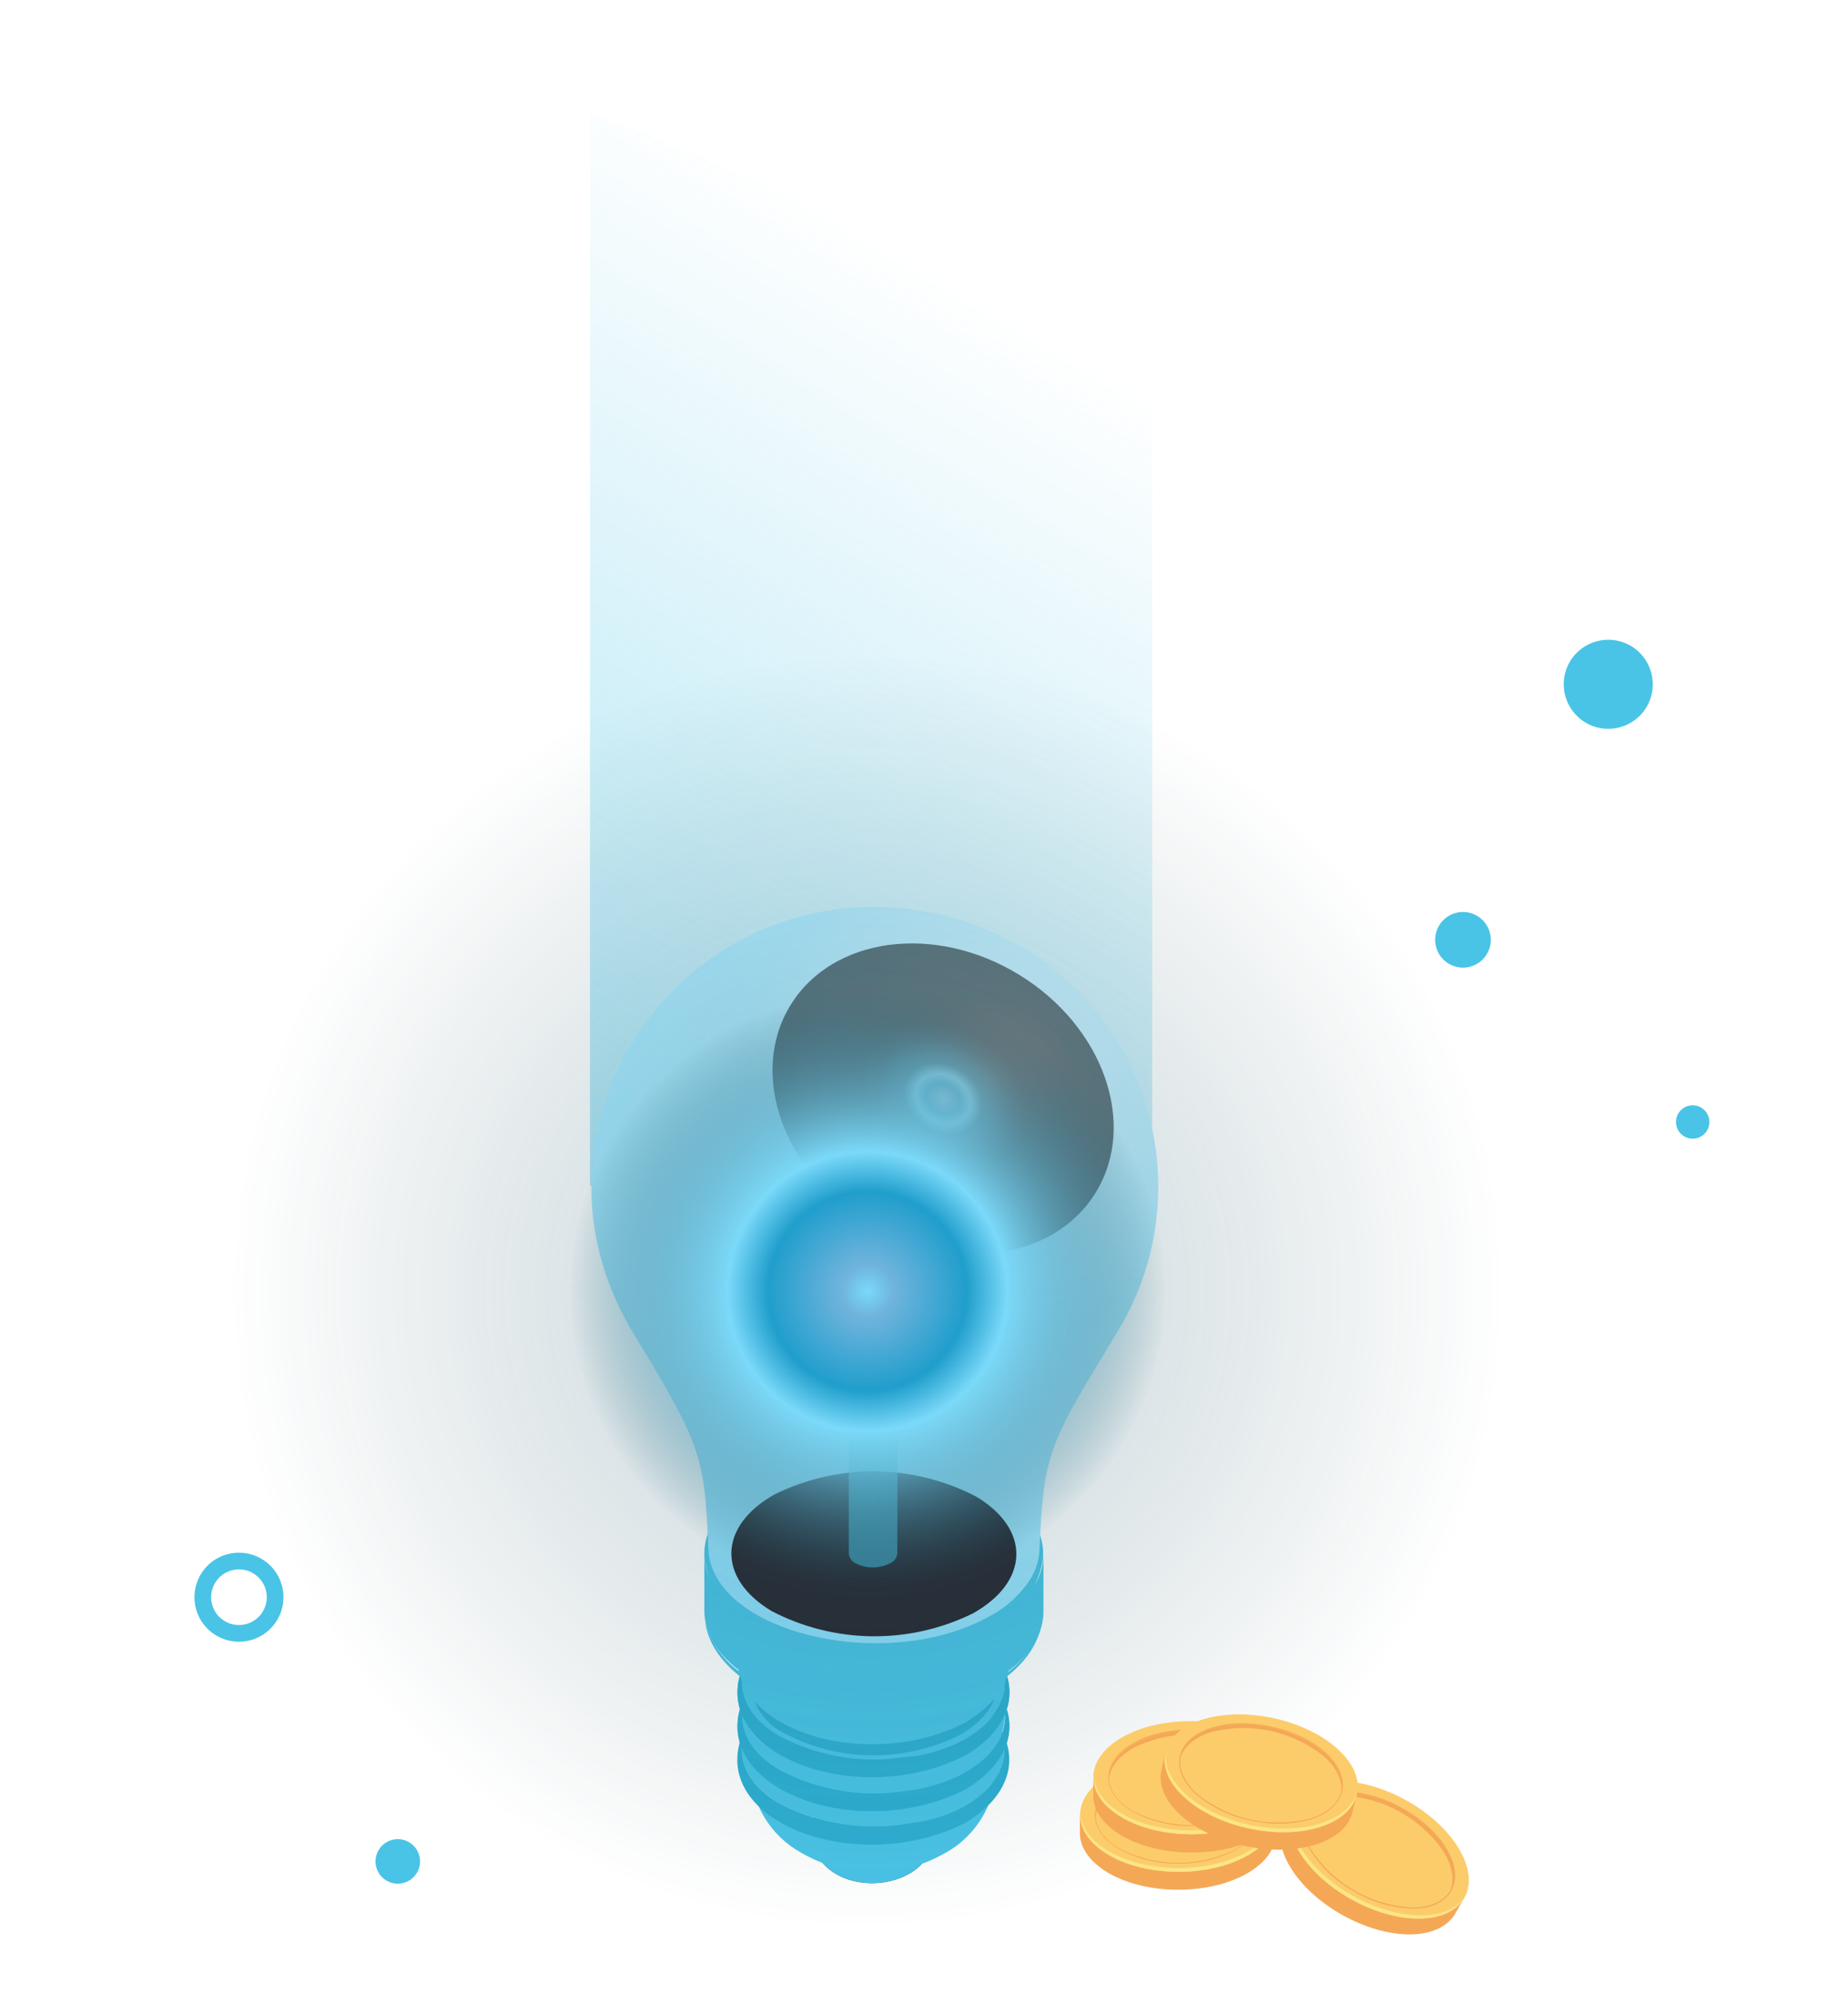 <svg width="166" height="179" viewBox="0 0 166 179" fill="none" xmlns="http://www.w3.org/2000/svg">
<g opacity="0.5" filter="url(#filter0_f)">
<path d="M53 106.5L103.5 111V31L53 10V106.5Z" fill="url(#paint0_linear)"/>
</g>
<path d="M82.46 162.347C81.229 161.699 79.86 161.354 78.469 161.34C77.077 161.326 75.702 161.644 74.458 162.267C73.953 162.465 73.52 162.813 73.217 163.263C72.915 163.713 72.756 164.245 72.764 164.788C73.351 169.123 78.512 170.043 81.58 168.349C82.24 168.003 82.806 167.502 83.229 166.889C83.652 166.275 83.919 165.568 84.007 164.828C84.019 164.309 83.879 163.797 83.604 163.357C83.329 162.916 82.932 162.565 82.46 162.347Z" fill="#342135"/>
<path d="M82.46 162.347C81.229 161.699 79.86 161.354 78.469 161.34C77.077 161.326 75.702 161.644 74.458 162.267C73.953 162.465 73.52 162.813 73.217 163.263C72.915 163.713 72.756 164.245 72.764 164.788C73.351 169.123 78.512 170.043 81.58 168.349C82.24 168.003 82.806 167.502 83.229 166.889C83.652 166.275 83.919 165.568 84.007 164.828C84.019 164.309 83.879 163.797 83.604 163.357C83.329 162.916 82.932 162.565 82.46 162.347Z" fill="url(#paint1_linear)"/>
<path d="M86.141 163.374C83.71 164.581 81.027 165.195 78.313 165.167C75.599 165.139 72.93 164.47 70.523 163.214C69.655 162.808 68.91 162.179 68.362 161.392C67.814 160.606 67.483 159.688 67.402 158.733C67.41 160.309 67.839 161.854 68.646 163.207C69.453 164.561 70.608 165.673 71.99 166.429C73.907 167.539 76.077 168.137 78.291 168.165C80.506 168.193 82.69 167.65 84.634 166.589C86.073 165.855 87.285 164.744 88.14 163.374C88.996 162.004 89.462 160.428 89.489 158.813C89.489 160.467 88.369 162.134 86.141 163.374Z" fill="url(#paint2_linear)"/>
<path d="M86.902 152.491C84.33 151.146 81.476 150.429 78.573 150.398C75.671 150.368 72.802 151.026 70.203 152.318C65.535 154.985 65.428 159.267 69.963 161.974C73.593 163.886 77.761 164.515 81.793 163.761C83.498 163.495 85.144 162.94 86.662 162.121C87.694 161.592 88.603 160.851 89.329 159.947C91.103 157.506 90.329 154.532 86.902 152.491Z" fill="url(#paint3_linear)"/>
<path d="M87.022 152.478C80.82 148.623 68.349 150.184 66.482 156.399C64.241 163.881 77.339 168.576 86.782 163.695C92.477 160.213 91.33 155.159 87.022 152.478ZM86.662 162.147C84.064 163.437 81.198 164.093 78.298 164.063C75.398 164.033 72.547 163.317 69.976 161.974C65.442 159.307 65.548 154.932 70.216 152.318C72.814 151.028 75.68 150.372 78.58 150.402C81.48 150.432 84.331 151.148 86.902 152.491C91.436 155.199 91.33 159.52 86.662 162.147Z" fill="url(#paint4_linear)"/>
<path d="M86.208 160.373C83.774 161.581 81.09 162.196 78.373 162.168C75.656 162.14 72.985 161.47 70.576 160.213C69.7 159.817 68.944 159.196 68.385 158.414C67.825 157.632 67.481 156.716 67.389 155.759V157.226C67.475 158.176 67.808 159.087 68.356 159.869C68.903 160.65 69.646 161.275 70.51 161.681C72.918 162.939 75.589 163.609 78.306 163.637C81.023 163.665 83.708 163.049 86.141 161.841C88.355 160.6 89.475 158.946 89.489 157.293V155.759C89.489 157.479 88.368 159.133 86.208 160.373Z" fill="url(#paint5_linear)"/>
<path d="M86.915 149.477C84.34 148.131 81.483 147.415 78.578 147.387C75.673 147.359 72.803 148.021 70.203 149.317C65.535 151.984 65.428 156.265 69.963 158.973C72.533 160.316 75.385 161.032 78.285 161.062C81.185 161.092 84.051 160.436 86.648 159.146C91.343 156.519 91.45 152.197 86.915 149.477Z" fill="url(#paint6_linear)"/>
<path d="M87.035 149.477C80.833 145.622 68.363 147.183 66.496 153.398C64.255 160.88 77.352 165.575 86.795 160.694C92.49 157.199 91.343 152.158 87.035 149.477ZM86.675 159.146C85.085 160.003 83.355 160.572 81.567 160.827C77.614 161.505 73.547 160.853 70.003 158.973C65.469 156.306 65.575 151.931 70.243 149.317C72.841 148.027 75.707 147.371 78.607 147.401C81.507 147.431 84.358 148.147 86.929 149.49C90.183 151.437 91.05 154.198 89.596 156.572C88.856 157.663 87.851 158.549 86.675 159.146Z" fill="url(#paint7_linear)"/>
<path d="M87.035 149.477C80.833 145.622 68.363 147.183 66.496 153.398C64.255 160.88 77.352 165.575 86.795 160.694C92.49 157.199 91.343 152.158 87.035 149.477ZM86.675 159.146C85.085 160.003 83.355 160.572 81.567 160.827C77.614 161.505 73.547 160.853 70.003 158.973C65.469 156.306 65.575 151.931 70.243 149.317C72.841 148.027 75.707 147.371 78.607 147.401C81.507 147.431 84.358 148.147 86.929 149.49C90.183 151.437 91.05 154.198 89.596 156.572C88.856 157.663 87.851 158.549 86.675 159.146Z" fill="url(#paint8_linear)"/>
<path d="M86.209 157.373C83.773 158.581 81.086 159.197 78.367 159.169C75.648 159.141 72.975 158.471 70.564 157.212C69.694 156.806 68.947 156.178 68.396 155.392C67.846 154.605 67.513 153.687 67.43 152.731V154.198C67.513 155.155 67.846 156.072 68.396 156.859C68.947 157.645 69.694 158.273 70.564 158.68C72.975 159.938 75.648 160.608 78.367 160.636C81.086 160.664 83.773 160.048 86.209 158.84C88.436 157.586 89.556 155.932 89.556 154.265V152.798C89.516 154.425 88.396 156.119 86.209 157.373Z" fill="url(#paint9_linear)"/>
<path d="M86.915 146.422C84.337 145.083 81.478 144.374 78.573 144.353C75.669 144.332 72.8 145 70.203 146.302C65.535 148.97 65.428 153.251 69.963 155.959C72.533 157.302 75.385 158.018 78.285 158.048C81.185 158.078 84.051 157.422 86.648 156.132C91.356 153.518 91.463 149.183 86.915 146.422Z" fill="url(#paint10_linear)"/>
<path d="M87.035 146.423C80.82 142.568 68.363 144.128 66.496 150.344C64.255 157.826 77.352 162.521 86.795 157.639C92.49 154.198 91.357 149.09 87.035 146.423ZM86.675 156.092C85.036 156.974 83.251 157.552 81.407 157.799C77.498 158.44 73.487 157.779 69.99 155.919C65.455 153.251 65.562 148.877 70.23 146.262C72.827 144.971 75.692 144.312 78.592 144.34C81.492 144.368 84.344 145.081 86.915 146.423C90.29 148.436 91.103 151.357 89.369 153.798C88.656 154.766 87.735 155.564 86.675 156.132V156.092Z" fill="url(#paint11_linear)"/>
<path d="M87.035 146.423C80.82 142.568 68.363 144.128 66.496 150.344C64.255 157.826 77.352 162.521 86.795 157.639C92.49 154.198 91.357 149.09 87.035 146.423ZM86.675 156.092C85.036 156.974 83.251 157.552 81.407 157.799C77.498 158.44 73.487 157.779 69.99 155.919C65.455 153.251 65.562 148.877 70.23 146.262C72.827 144.971 75.692 144.312 78.592 144.34C81.492 144.368 84.344 145.081 86.915 146.423C90.29 148.436 91.103 151.357 89.369 153.798C88.656 154.766 87.735 155.564 86.675 156.132V156.092Z" fill="url(#paint12_linear)"/>
<path d="M86.208 154.425C83.767 155.631 81.076 156.245 78.353 156.217C75.631 156.189 72.953 155.52 70.537 154.265C69.669 153.859 68.924 153.233 68.374 152.449C67.824 151.665 67.489 150.751 67.402 149.797V151.264C67.489 152.218 67.824 153.132 68.374 153.916C68.924 154.7 69.669 155.326 70.537 155.732C72.955 156.985 75.636 157.648 78.36 157.667C81.083 157.685 83.773 157.059 86.208 155.839C88.422 154.598 89.556 152.945 89.569 151.277V149.81C89.529 151.477 88.409 153.091 86.208 154.425Z" fill="url(#paint13_linear)"/>
<path d="M86.208 154.425C83.767 155.631 81.076 156.245 78.353 156.217C75.631 156.189 72.953 155.52 70.537 154.265C69.669 153.859 68.924 153.233 68.374 152.449C67.824 151.665 67.489 150.751 67.402 149.797V151.264C67.489 152.218 67.824 153.132 68.374 153.916C68.924 154.7 69.669 155.326 70.537 155.732C72.955 156.985 75.636 157.648 78.36 157.667C81.083 157.685 83.773 157.059 86.208 155.839C88.422 154.598 89.556 152.945 89.569 151.277V149.81C89.529 151.477 88.409 153.091 86.208 154.425Z" fill="url(#paint14_linear)"/>
<path d="M87.049 143.461C80.847 139.607 68.377 141.167 66.509 147.383C64.269 154.865 77.366 159.56 86.809 154.678L86.889 154.598C92.504 151.197 91.357 146.156 87.049 143.461ZM86.689 153.091C84.091 154.381 81.225 155.037 78.326 155.007C75.426 154.977 72.574 154.261 70.004 152.918C65.469 150.25 65.576 145.876 70.244 143.261C72.841 141.972 75.707 141.315 78.607 141.345C81.507 141.376 84.359 142.092 86.929 143.435C91.464 146.182 91.357 150.517 86.689 153.091Z" fill="url(#paint15_linear)"/>
<path d="M86.928 143.475C84.353 142.125 81.494 141.406 78.586 141.375C75.679 141.345 72.806 142.005 70.203 143.302C65.828 145.756 65.455 149.717 69.176 152.438C69.425 152.616 69.692 152.793 69.976 152.971C73.374 154.782 77.264 155.456 81.073 154.892C83.042 154.653 84.948 154.042 86.688 153.091C86.981 152.927 87.266 152.749 87.542 152.558C91.356 149.917 91.156 145.996 86.928 143.475Z" fill="url(#paint16_linear)"/>
<path d="M89.102 151.05C88.173 151.561 87.2 151.985 86.194 152.317V150.73C83.751 151.938 81.058 152.553 78.332 152.525C75.607 152.498 72.927 151.828 70.509 150.57C69.64 150.163 68.893 149.535 68.343 148.748C67.793 147.962 67.459 147.045 67.375 146.089V148.196C67.404 148.856 67.573 149.503 67.869 150.094C68.166 150.684 68.584 151.206 69.095 151.624C68.561 151.386 68.04 151.119 67.535 150.824C66.505 150.307 65.597 149.577 64.87 148.682C64.144 147.788 63.615 146.749 63.32 145.635C63.587 147.329 64.534 149.503 67.868 151.544C68.345 151.833 68.839 152.091 69.349 152.317C69.997 152.604 70.66 152.853 71.336 153.064C73.592 154.079 76.038 154.603 78.512 154.603C80.985 154.603 83.431 154.079 85.687 153.064C86.739 152.703 87.761 152.257 88.742 151.731C92.556 149.543 93.41 147.036 93.623 145.582C93.325 146.773 92.764 147.882 91.982 148.829C91.2 149.775 90.215 150.534 89.102 151.05Z" fill="url(#paint17_linear)"/>
<path d="M89.423 133.432C83.554 129.924 73.911 129.831 67.883 133.218C64.575 135.072 63.041 137.593 63.294 140.074C63.497 141.347 63.983 142.559 64.717 143.618C65.451 144.678 66.415 145.559 67.536 146.196C73.404 149.703 83.047 149.797 89.076 146.409C90.257 145.794 91.282 144.919 92.075 143.849C92.868 142.779 93.406 141.543 93.651 140.234C93.984 137.806 92.57 135.326 89.423 133.432Z" fill="url(#paint18_linear)"/>
<path d="M89.116 145.915C83.087 149.303 73.431 149.21 67.576 145.702C64.695 143.982 63.254 141.701 63.268 139.527V144.662C63.268 146.889 64.695 149.116 67.576 150.837C73.444 154.345 83.087 154.438 89.116 151.05C92.183 149.33 93.73 147.049 93.73 144.742V139.607C93.717 141.901 92.183 144.195 89.116 145.915Z" fill="url(#paint19_linear)"/>
<path d="M89.37 153.851C89.111 154.254 88.802 154.621 88.449 154.945C87.654 155.656 86.754 156.24 85.782 156.679C84.817 157.1 83.811 157.422 82.781 157.639C82.314 157.735 81.842 157.807 81.367 157.852C81.367 157.852 81.927 157.746 82.701 157.546C83.716 157.304 84.703 156.959 85.648 156.519C86.616 156.111 87.515 155.558 88.316 154.878C88.703 154.575 89.056 154.231 89.37 153.851Z" fill="url(#paint20_linear)"/>
<path d="M89.543 156.572C89.306 156.998 89.009 157.389 88.662 157.733C87.881 158.488 86.979 159.11 85.995 159.573C85.021 160.022 84.001 160.367 82.954 160.6C82.479 160.707 81.998 160.787 81.514 160.84C81.514 160.84 82.087 160.733 82.927 160.507C83.959 160.249 84.961 159.882 85.915 159.413C86.894 158.981 87.795 158.391 88.582 157.666C88.945 157.341 89.267 156.974 89.543 156.572Z" fill="url(#paint21_linear)"/>
<path d="M81.793 163.761C81.793 163.761 82.313 163.654 83.127 163.441C84.073 163.197 84.993 162.862 85.874 162.441C86.771 162.047 87.606 161.525 88.355 160.893C88.7 160.609 89.017 160.292 89.302 159.947C89.051 160.319 88.755 160.659 88.422 160.96C87.682 161.623 86.851 162.175 85.954 162.601C85.053 163.002 84.115 163.315 83.153 163.534C82.704 163.634 82.25 163.71 81.793 163.761Z" fill="url(#paint22_linear)"/>
<path d="M81.113 154.878L82.18 154.665C82.959 154.506 83.726 154.292 84.474 154.025C85.225 153.778 85.953 153.466 86.648 153.091L87.542 152.558L86.648 153.171C85.955 153.568 85.227 153.903 84.474 154.171C83.711 154.417 82.931 154.609 82.14 154.745C81.54 154.852 81.113 154.878 81.113 154.878Z" fill="url(#paint23_linear)"/>
<path d="M84.807 82.256C62.921 76.921 45.355 99.848 56.625 119.307C57.879 121.401 58.986 123.148 59.933 124.762C58.973 123.148 57.879 121.401 56.625 119.307C62.827 129.577 63.294 130.417 63.628 139.06C63.788 146.556 79.472 150.424 88.875 145.182C90.363 144.408 91.626 143.264 92.543 141.861C93.065 141.023 93.355 140.061 93.383 139.073C93.743 130.217 94.344 129.564 100.519 119.387C102.528 116.015 103.715 112.216 103.984 108.3C104.253 104.383 103.595 100.459 102.066 96.843C100.536 93.228 98.176 90.023 95.178 87.489C92.18 84.955 88.627 83.162 84.807 82.256Z" fill="url(#paint24_radial)"/>
<path d="M87.675 134.419C84.885 132.967 81.793 132.194 78.648 132.162C75.504 132.129 72.396 132.839 69.576 134.232C64.508 137.073 64.388 141.768 69.323 144.715C72.113 146.167 75.206 146.94 78.35 146.973C81.495 147.005 84.603 146.296 87.422 144.902C92.49 142.048 92.597 137.353 87.675 134.419Z" fill="#2A2A32"/>
<path d="M73.061 119.073C73.092 119.11 73.108 119.146 73.115 119.181C73.081 119.146 73.067 119.111 73.061 119.073C73.055 119.067 73.05 119.06 73.043 119.054C73.019 118.967 72.987 118.882 72.95 118.8C72.95 118.8 72.857 118.8 72.83 118.881C72.815 118.854 72.811 118.822 72.818 118.793C72.826 118.763 72.844 118.737 72.87 118.72C72.884 118.712 72.9 118.708 72.917 118.708C72.933 118.708 72.949 118.712 72.963 118.72C73.002 118.807 73.033 118.896 73.057 118.987V118.987C73.057 119.018 73.057 119.046 73.061 119.073Z" fill="#49C4E6"/>
<path opacity="0.6" d="M80.594 127.376C80.606 127.297 80.606 127.216 80.594 127.136L79.54 124.242C79.571 124.369 79.554 124.504 79.493 124.619C79.431 124.735 79.329 124.824 79.207 124.869C78.948 125 78.663 125.069 78.373 125.069C78.083 125.069 77.798 125 77.539 124.869C77.422 124.821 77.327 124.733 77.271 124.62C77.214 124.507 77.201 124.378 77.233 124.256L76.246 127.136C76.228 127.229 76.228 127.324 76.246 127.416V139.54C76.262 139.728 76.328 139.908 76.435 140.062C76.543 140.216 76.689 140.34 76.859 140.421C77.337 140.663 77.864 140.789 78.4 140.789C78.935 140.789 79.463 140.663 79.94 140.421C80.123 140.344 80.282 140.219 80.399 140.059C80.517 139.9 80.588 139.711 80.607 139.514V127.376H80.594Z" fill="#49C4E6"/>
<path opacity="0.6" d="M79.272 123.895C79.013 123.764 78.728 123.696 78.438 123.696C78.148 123.696 77.863 123.764 77.604 123.895C77.504 123.929 77.417 123.994 77.355 124.08C77.293 124.166 77.26 124.27 77.26 124.376C77.26 124.482 77.293 124.585 77.355 124.671C77.417 124.757 77.504 124.822 77.604 124.856C77.863 124.987 78.148 125.055 78.438 125.055C78.728 125.055 79.013 124.987 79.272 124.856C79.372 124.822 79.459 124.757 79.521 124.671C79.583 124.585 79.616 124.482 79.616 124.376C79.616 124.27 79.583 124.166 79.521 124.08C79.459 123.994 79.372 123.929 79.272 123.895Z" fill="#49C4E6"/>
<path d="M77.926 124.762C77.88 124.762 77.835 124.744 77.803 124.712C77.77 124.679 77.752 124.635 77.752 124.589V122.108L73.244 121.908C73.207 121.906 73.171 121.892 73.142 121.868C73.113 121.844 73.093 121.811 73.084 121.775L72.511 118.681C72.503 118.636 72.512 118.591 72.537 118.554C72.562 118.516 72.6 118.49 72.644 118.481C72.666 118.475 72.689 118.474 72.711 118.477C72.734 118.481 72.755 118.489 72.774 118.502C72.793 118.515 72.809 118.531 72.821 118.55C72.833 118.57 72.841 118.591 72.844 118.614L73.391 121.588L77.926 121.802C77.969 121.805 78.01 121.825 78.04 121.857C78.069 121.889 78.086 121.931 78.086 121.975V124.642C78.075 124.677 78.053 124.706 78.025 124.728C77.996 124.749 77.961 124.761 77.926 124.762Z" fill="#2A2A32"/>
<path d="M78.845 124.229C78.799 124.229 78.755 124.211 78.722 124.178C78.689 124.146 78.671 124.101 78.671 124.055V121.388C78.659 121.353 78.659 121.316 78.671 121.281L83.353 115.746L83.913 112.038C83.914 112.016 83.921 111.994 83.931 111.975C83.942 111.955 83.956 111.937 83.974 111.924C83.991 111.91 84.012 111.9 84.033 111.894C84.055 111.889 84.078 111.888 84.1 111.892C84.143 111.898 84.183 111.921 84.21 111.956C84.237 111.991 84.25 112.034 84.246 112.078L83.673 115.84C83.68 115.866 83.68 115.893 83.673 115.92L79.018 121.481V124.069C79.015 124.112 78.995 124.153 78.963 124.183C78.931 124.213 78.888 124.229 78.845 124.229Z" fill="#2A2A32"/>
<path style="mix-blend-mode:screen" opacity="0.5" d="M98.429 107.109C102.203 100.955 99.123 92.202 91.55 87.558C83.977 82.913 74.779 84.137 71.005 90.29C67.231 96.444 70.311 105.198 77.884 109.842C85.456 114.486 94.655 113.263 98.429 107.109Z" fill="url(#paint25_radial)"/>
<path style="mix-blend-mode:screen" d="M77.926 178.899C112.679 178.899 140.852 150.726 140.852 115.973C140.852 81.22 112.679 53.047 77.926 53.047C43.173 53.047 15 81.22 15 115.973C15 150.726 43.173 178.899 77.926 178.899Z" fill="url(#paint26_radial)"/>
<path d="M116.188 161.87L116.253 162.733C117.106 162.286 118.059 162.062 119.023 162.084C122.988 162.032 127.851 164.757 129.872 168.158C130.378 168.953 130.679 169.86 130.75 170.799L131.523 170.468L130.769 171.804C130.119 172.972 128.754 173.712 126.732 173.751C122.767 173.803 117.905 171.078 115.883 167.677C114.869 165.977 114.758 164.433 115.395 163.291L116.188 161.87Z" fill="#F4A856"/>
<path d="M116.682 166.256C118.71 169.663 123.566 172.382 127.531 172.33C131.497 172.278 133.07 169.481 131.048 166.074C129.026 162.668 124.164 159.949 120.198 160.001C116.233 160.053 114.653 162.849 116.682 166.256Z" fill="#FCCC6B"/>
<path d="M116.682 166.256C118.71 169.663 123.566 172.382 127.531 172.33C131.497 172.278 133.07 169.481 131.048 166.074C129.026 162.668 124.164 159.949 120.198 160.001C116.233 160.053 114.653 162.849 116.682 166.256Z" fill="url(#paint27_radial)"/>
<path d="M121.694 169.929C123.287 170.873 125.096 171.391 126.947 171.435C128.585 171.435 129.801 170.844 130.373 169.825C130.945 168.807 130.795 167.476 129.957 166.068C128.247 163.194 124.106 160.877 120.778 160.929C119.139 160.929 117.924 161.519 117.352 162.538C116.78 163.557 116.929 164.887 117.768 166.295C118.748 167.818 120.099 169.068 121.694 169.929ZM125.965 162.564C127.537 163.413 128.868 164.645 129.833 166.146C130.639 167.502 130.789 168.787 130.243 169.754C129.697 170.721 128.526 171.266 126.947 171.285C125.146 171.21 123.389 170.712 121.817 169.833C120.245 168.954 118.902 167.717 117.898 166.224C117.092 164.868 116.942 163.583 117.488 162.616C118.034 161.649 119.204 161.104 120.784 161.085C122.608 161.12 124.392 161.622 125.965 162.545V162.564Z" fill="#F4A856"/>
<path d="M117.834 166.237C118.843 167.741 120.193 168.986 121.774 169.872C123.355 170.758 125.123 171.26 126.935 171.337C130.263 171.298 131.589 168.943 129.886 166.087C128.877 164.584 127.527 163.338 125.946 162.452C124.365 161.566 122.597 161.064 120.785 160.987C117.431 161.032 116.131 163.382 117.834 166.237Z" fill="url(#paint28_radial)"/>
<path d="M129.722 166.399C128.713 164.895 127.364 163.65 125.782 162.764C124.201 161.878 122.433 161.376 120.622 161.299C119.048 161.299 117.924 161.857 117.371 162.72C117.859 161.681 119.055 161.013 120.81 160.994C122.622 161.071 124.39 161.573 125.971 162.459C127.552 163.345 128.902 164.59 129.911 166.094C130.808 167.6 130.867 168.962 130.23 169.929C130.652 168.988 130.529 167.749 129.722 166.399Z" fill="#F4A856"/>
<path d="M116.844 165.964C118.872 169.371 123.728 172.09 127.693 172.038C129.592 172.038 130.944 171.389 131.594 170.312C130.996 171.532 129.585 172.304 127.511 172.33C123.546 172.382 118.683 169.656 116.662 166.256C115.602 164.478 115.531 162.869 116.259 161.714C115.732 162.843 115.875 164.335 116.844 165.964Z" fill="#FCE586"/>
<path d="M114.605 163.102L114.118 163.81C113.599 162.994 112.881 162.324 112.031 161.863C108.605 159.864 103.034 159.845 99.589 161.805C98.754 162.248 98.041 162.89 97.515 163.674L97.001 163.025V164.556C96.962 165.854 97.814 167.21 99.556 168.229C102.982 170.227 108.553 170.247 111.998 168.287C113.721 167.307 114.599 166.01 114.599 164.712V163.102H114.605Z" fill="#F4A856"/>
<path d="M112.038 166.678C108.593 168.625 103.022 168.625 99.596 166.619C96.17 164.614 96.183 161.428 99.596 159.449C103.009 157.47 108.612 157.502 112.038 159.507C115.464 161.513 115.457 164.712 112.038 166.678Z" fill="#FCCC6B"/>
<path d="M112.038 166.678C108.593 168.625 103.022 168.625 99.596 166.619C96.17 164.614 96.183 161.428 99.596 159.449C103.009 157.47 108.612 157.502 112.038 159.507C115.464 161.513 115.457 164.712 112.038 166.678Z" fill="url(#paint29_radial)"/>
<path d="M105.843 167.392C103.99 167.422 102.161 166.975 100.532 166.094C99.115 165.27 98.341 164.147 98.348 163.011C98.354 161.876 99.141 160.76 100.564 159.949C103.47 158.287 108.19 158.313 111.083 159.994C112.5 160.818 113.273 161.941 113.267 163.076C113.26 164.212 112.474 165.328 111.05 166.139C109.448 166.989 107.657 167.42 105.843 167.392ZM105.765 158.884C103.978 158.849 102.211 159.267 100.629 160.098C99.258 160.883 98.497 161.921 98.491 163.031C98.484 164.141 99.238 165.192 100.603 165.984C102.211 166.808 103.991 167.242 105.799 167.249C107.606 167.257 109.39 166.839 111.005 166.029C112.376 165.244 113.137 164.205 113.143 163.096C113.15 161.986 112.396 160.935 111.031 160.143C109.415 159.278 107.604 158.845 105.771 158.884H105.765Z" fill="#F4A856"/>
<path d="M111.018 166.1C109.395 166.913 107.604 167.333 105.789 167.325C103.974 167.317 102.186 166.882 100.571 166.055C97.691 164.381 97.704 161.681 100.571 160.033C102.193 159.22 103.985 158.801 105.8 158.809C107.615 158.817 109.402 159.252 111.018 160.079C113.923 161.753 113.91 164.459 111.018 166.1Z" fill="url(#paint30_radial)"/>
<path d="M100.596 160.383C102.218 159.571 104.01 159.151 105.825 159.159C107.64 159.167 109.428 159.602 111.043 160.429C112.401 161.221 113.116 162.239 113.188 163.271C113.272 162.123 112.538 160.961 111.049 160.072C109.434 159.245 107.646 158.81 105.831 158.802C104.016 158.794 102.225 159.214 100.603 160.027C99.082 160.896 98.353 162.058 98.431 163.206C98.503 162.181 99.231 161.162 100.596 160.383Z" fill="#F4A856"/>
<path d="M112.038 166.34C108.593 168.287 103.021 168.287 99.596 166.282C97.957 165.328 97.106 164.095 97.041 162.849C96.956 164.199 97.808 165.575 99.596 166.613C103.021 168.612 108.593 168.631 112.038 166.671C113.832 165.646 114.697 164.283 114.638 162.927C114.521 164.18 113.663 165.4 112.038 166.34Z" fill="#FCE586"/>
<path d="M115.808 159.728L115.321 160.448C114.802 159.633 114.084 158.963 113.234 158.502C109.808 156.503 104.237 156.483 100.792 158.443C99.957 158.886 99.245 159.528 98.718 160.312L98.204 159.663V161.214C98.165 162.512 99.017 163.868 100.759 164.887C104.185 166.885 109.756 166.905 113.201 164.945C114.924 163.965 115.802 162.667 115.802 161.37V159.76L115.808 159.728Z" fill="#F4A856"/>
<path d="M113.222 163.304C109.776 165.25 104.205 165.25 100.779 163.245C97.353 161.24 97.367 158.054 100.779 156.075C104.192 154.096 109.796 154.128 113.222 156.133C116.648 158.138 116.661 161.337 113.222 163.304Z" fill="#FCCC6B"/>
<path d="M113.222 163.304C109.776 165.25 104.205 165.25 100.779 163.245C97.353 161.24 97.367 158.054 100.779 156.075C104.192 154.096 109.796 154.128 113.222 156.133C116.648 158.138 116.661 161.337 113.222 163.304Z" fill="url(#paint31_radial)"/>
<path d="M107.052 164.017C105.199 164.047 103.37 163.6 101.741 162.72C100.324 161.895 99.55 160.773 99.557 159.637C99.563 158.502 100.35 157.386 101.773 156.574C104.679 154.913 109.399 154.939 112.292 156.62C113.709 157.444 114.482 158.567 114.476 159.702C114.469 160.838 113.683 161.954 112.259 162.765C110.657 163.615 108.866 164.046 107.052 164.017ZM106.974 155.51C105.187 155.475 103.42 155.892 101.838 156.724C100.467 157.509 99.706 158.547 99.7 159.657C99.693 160.766 100.447 161.818 101.812 162.609C103.42 163.434 105.2 163.867 107.008 163.875C108.815 163.883 110.599 163.465 112.214 162.655C113.585 161.869 114.346 160.831 114.352 159.722C114.359 158.612 113.605 157.561 112.24 156.769C110.623 155.901 108.809 155.465 106.974 155.504V155.51Z" fill="#F4A856"/>
<path d="M112.219 162.72C110.596 163.532 108.805 163.952 106.99 163.944C105.175 163.936 103.387 163.501 101.772 162.674C98.892 161 98.905 158.301 101.772 156.652C103.394 155.84 105.186 155.42 107.001 155.428C108.816 155.436 110.604 155.871 112.219 156.698C115.125 158.378 115.112 161.071 112.219 162.72Z" fill="url(#paint32_radial)"/>
<path d="M101.799 157.009C103.422 156.197 105.213 155.777 107.028 155.785C108.843 155.793 110.631 156.228 112.246 157.055C113.605 157.846 114.32 158.865 114.391 159.897C114.476 158.748 113.741 157.587 112.252 156.698C110.637 155.871 108.85 155.436 107.035 155.428C105.219 155.42 103.428 155.84 101.806 156.652C100.285 157.522 99.557 158.683 99.635 159.832C99.687 158.8 100.434 157.788 101.799 157.009Z" fill="#F4A856"/>
<path d="M113.222 162.966C109.776 164.913 104.205 164.913 100.779 162.908C99.141 161.954 98.29 160.721 98.225 159.475C98.14 160.825 98.992 162.2 100.779 163.239C104.205 165.237 109.776 165.257 113.222 163.297C115.016 162.272 115.88 160.909 115.822 159.553C115.731 160.799 114.866 162.025 113.222 162.966Z" fill="#FCE586"/>
<path d="M121.892 161.123L121.242 161.727C120.9 160.826 120.334 160.026 119.597 159.404C116.652 156.75 111.205 155.588 107.428 156.808C106.521 157.07 105.692 157.552 105.016 158.21L104.652 157.45L104.333 158.949C104.021 160.247 104.58 161.714 106.082 163.064C109.027 165.718 114.474 166.879 118.251 165.659C120.137 165.049 121.248 163.959 121.502 162.694L121.892 161.123Z" fill="#F4A856"/>
<path d="M118.618 164.095C114.841 165.315 109.393 164.154 106.449 161.5C103.504 158.845 104.173 155.705 107.95 154.485C111.727 153.265 117.175 154.426 120.12 157.08C123.064 159.734 122.395 162.875 118.618 164.095Z" fill="#FCCC6B"/>
<path d="M118.618 164.095C114.841 165.315 109.393 164.154 106.449 161.5C103.504 158.845 104.173 155.705 107.95 154.485C111.727 153.265 117.175 154.426 120.12 157.08C123.064 159.734 122.395 162.875 118.618 164.095Z" fill="url(#paint33_radial)"/>
<path d="M112.433 163.531C110.613 163.195 108.909 162.397 107.486 161.214C106.271 160.117 105.738 158.885 105.978 157.749C106.219 156.613 107.213 155.705 108.774 155.199C111.959 154.167 116.574 155.153 119.064 157.392C120.28 158.489 120.819 159.722 120.572 160.857C120.325 161.993 119.337 162.901 117.777 163.407C116.035 163.898 114.197 163.94 112.433 163.531ZM114.104 155.186C112.363 154.786 110.55 154.833 108.832 155.322C107.324 155.809 106.368 156.672 106.134 157.755C105.9 158.839 106.42 160.02 107.597 161.078C108.998 162.208 110.647 162.993 112.408 163.37C114.17 163.746 115.996 163.704 117.738 163.245C119.246 162.759 120.202 161.895 120.436 160.805C120.67 159.715 120.15 158.541 118.973 157.483C117.574 156.313 115.898 155.522 114.104 155.186Z" fill="#F4A856"/>
<path d="M117.765 163.323C116.01 163.786 114.172 163.83 112.397 163.451C110.623 163.073 108.963 162.282 107.552 161.143C105.082 158.917 105.641 156.282 108.813 155.257C110.567 154.794 112.406 154.75 114.18 155.129C115.955 155.507 117.615 156.298 119.026 157.437C121.496 159.663 120.93 162.298 117.765 163.323Z" fill="url(#paint34_radial)"/>
<path d="M108.736 155.601C110.49 155.138 112.328 155.094 114.103 155.473C115.877 155.851 117.537 156.642 118.948 157.781C120.118 158.833 120.606 159.981 120.463 161.026C120.781 159.923 120.326 158.631 119.02 157.457C117.608 156.312 115.946 155.515 114.168 155.133C112.39 154.751 110.546 154.793 108.788 155.257C107.117 155.796 106.187 156.782 106.012 157.924C106.324 156.931 107.234 156.081 108.736 155.601Z" fill="#F4A856"/>
<path d="M118.688 163.764C114.911 164.984 109.464 163.823 106.519 161.169C105.108 159.871 104.53 158.521 104.725 157.275C104.367 158.573 104.913 160.098 106.454 161.48C109.399 164.134 114.846 165.296 118.623 164.076C120.573 163.427 121.711 162.278 121.919 160.941C121.587 162.161 120.489 163.161 118.688 163.764Z" fill="#FCE586"/>
<g filter="url(#filter1_d)">
<circle r="2.5" transform="matrix(0.866 0.5 0.5 -0.866 131.415 84.415)" fill="#49C4E6"/>
</g>
<g filter="url(#filter2_d)">
<circle r="1.5" transform="matrix(0.866 0.5 0.5 -0.866 152.049 100.781)" fill="#49C4E6"/>
</g>
<g filter="url(#filter3_d)">
<circle r="4" transform="matrix(0.866 0.5 0.5 -0.866 144.464 61.464)" fill="#49C4E6"/>
</g>
<g filter="url(#filter4_d)">
<circle r="2" transform="matrix(0.866 0.5 0.5 -0.866 35.732 167.196)" fill="#49C4E6"/>
</g>
<g filter="url(#filter5_d)">
<circle r="3.25" transform="matrix(0.866 0.5 0.5 -0.866 21.464 143.464)" stroke="#49C4E6" stroke-width="1.5"/>
</g>
<defs>
<filter id="filter0_f" x="43" y="0" width="70.5" height="121" filterUnits="userSpaceOnUse" color-interpolation-filters="sRGB">
<feFlood flood-opacity="0" result="BackgroundImageFix"/>
<feBlend mode="normal" in="SourceGraphic" in2="BackgroundImageFix" result="shape"/>
<feGaussianBlur stdDeviation="5" result="effect1_foregroundBlur"/>
</filter>
<filter id="filter1_d" x="118" y="71" width="26.83" height="26.83" filterUnits="userSpaceOnUse" color-interpolation-filters="sRGB">
<feFlood flood-opacity="0" result="BackgroundImageFix"/>
<feColorMatrix in="SourceAlpha" type="matrix" values="0 0 0 0 0 0 0 0 0 0 0 0 0 0 0 0 0 0 127 0"/>
<feOffset/>
<feGaussianBlur stdDeviation="5"/>
<feColorMatrix type="matrix" values="0 0 0 0 0.286 0 0 0 0 0.769 0 0 0 0 0.902 0 0 0 1 0"/>
<feBlend mode="normal" in2="BackgroundImageFix" result="effect1_dropShadow"/>
<feBlend mode="normal" in="SourceGraphic" in2="effect1_dropShadow" result="shape"/>
</filter>
<filter id="filter2_d" x="144" y="92.732" width="16.098" height="16.098" filterUnits="userSpaceOnUse" color-interpolation-filters="sRGB">
<feFlood flood-opacity="0" result="BackgroundImageFix"/>
<feColorMatrix in="SourceAlpha" type="matrix" values="0 0 0 0 0 0 0 0 0 0 0 0 0 0 0 0 0 0 127 0"/>
<feOffset/>
<feGaussianBlur stdDeviation="3"/>
<feColorMatrix type="matrix" values="0 0 0 0 0.286 0 0 0 0 0.769 0 0 0 0 0.902 0 0 0 1 0"/>
<feBlend mode="normal" in2="BackgroundImageFix" result="effect1_dropShadow"/>
<feBlend mode="normal" in="SourceGraphic" in2="effect1_dropShadow" result="shape"/>
</filter>
<filter id="filter3_d" x="123" y="40" width="42.928" height="42.928" filterUnits="userSpaceOnUse" color-interpolation-filters="sRGB">
<feFlood flood-opacity="0" result="BackgroundImageFix"/>
<feColorMatrix in="SourceAlpha" type="matrix" values="0 0 0 0 0 0 0 0 0 0 0 0 0 0 0 0 0 0 127 0"/>
<feOffset/>
<feGaussianBlur stdDeviation="8"/>
<feColorMatrix type="matrix" values="0 0 0 0 0.286 0 0 0 0 0.769 0 0 0 0 0.902 0 0 0 1 0"/>
<feBlend mode="normal" in2="BackgroundImageFix" result="effect1_dropShadow"/>
<feBlend mode="normal" in="SourceGraphic" in2="effect1_dropShadow" result="shape"/>
</filter>
<filter id="filter4_d" x="25" y="156.464" width="21.464" height="21.464" filterUnits="userSpaceOnUse" color-interpolation-filters="sRGB">
<feFlood flood-opacity="0" result="BackgroundImageFix"/>
<feColorMatrix in="SourceAlpha" type="matrix" values="0 0 0 0 0 0 0 0 0 0 0 0 0 0 0 0 0 0 127 0"/>
<feOffset/>
<feGaussianBlur stdDeviation="4"/>
<feColorMatrix type="matrix" values="0 0 0 0 0.286 0 0 0 0 0.769 0 0 0 0 0.902 0 0 0 1 0"/>
<feBlend mode="normal" in2="BackgroundImageFix" result="effect1_dropShadow"/>
<feBlend mode="normal" in="SourceGraphic" in2="effect1_dropShadow" result="shape"/>
</filter>
<filter id="filter5_d" x="0" y="122" width="42.928" height="42.928" filterUnits="userSpaceOnUse" color-interpolation-filters="sRGB">
<feFlood flood-opacity="0" result="BackgroundImageFix"/>
<feColorMatrix in="SourceAlpha" type="matrix" values="0 0 0 0 0 0 0 0 0 0 0 0 0 0 0 0 0 0 127 0"/>
<feOffset/>
<feGaussianBlur stdDeviation="8"/>
<feColorMatrix type="matrix" values="0 0 0 0 0.286 0 0 0 0 0.769 0 0 0 0 0.902 0 0 0 1 0"/>
<feBlend mode="normal" in2="BackgroundImageFix" result="effect1_dropShadow"/>
<feBlend mode="normal" in="SourceGraphic" in2="effect1_dropShadow" result="shape"/>
</filter>
<linearGradient id="paint0_linear" x1="82" y1="14" x2="28.5" y2="105" gradientUnits="userSpaceOnUse">
<stop offset="0.069" stop-color="#49C4E6" stop-opacity="0"/>
<stop offset="1" stop-color="#49C4E6"/>
</linearGradient>
<linearGradient id="paint1_linear" x1="861.783" y1="906.675" x2="916.993" y2="906.675" gradientUnits="userSpaceOnUse">
<stop stop-color="#4AC4E6"/>
<stop offset="1" stop-color="#E6F9FF"/>
</linearGradient>
<linearGradient id="paint2_linear" x1="1617.23" y1="1059.27" x2="1725.68" y2="1059.27" gradientUnits="userSpaceOnUse">
<stop stop-color="#4AC4E6"/>
<stop offset="1" stop-color="#E6F9FF"/>
</linearGradient>
<linearGradient id="paint3_linear" x1="1724.06" y1="1455.87" x2="1840.03" y2="1455.87" gradientUnits="userSpaceOnUse">
<stop stop-color="#4AC4E6"/>
<stop offset="1" stop-color="#E6F9FF"/>
</linearGradient>
<linearGradient id="paint4_linear" x1="1780.62" y1="1611.8" x2="1900.58" y2="1611.8" gradientUnits="userSpaceOnUse">
<stop stop-color="#2EAFD2"/>
<stop offset="1" stop-color="#8AC4D3"/>
</linearGradient>
<linearGradient id="paint5_linear" x1="1618.16" y1="907.956" x2="1726.67" y2="907.956" gradientUnits="userSpaceOnUse">
<stop stop-color="#4AC4E6"/>
<stop offset="1" stop-color="#E6F9FF"/>
</linearGradient>
<linearGradient id="paint6_linear" x1="1723.57" y1="1453.12" x2="1839.51" y2="1453.12" gradientUnits="userSpaceOnUse">
<stop stop-color="#4AC4E6"/>
<stop offset="1" stop-color="#E6F9FF"/>
</linearGradient>
<linearGradient id="paint7_linear" x1="1780.63" y1="1608.8" x2="1900.59" y2="1608.8" gradientUnits="userSpaceOnUse">
<stop stop-color="#32D2FF"/>
<stop offset="1" stop-color="#98E9FF"/>
</linearGradient>
<linearGradient id="paint8_linear" x1="1780.63" y1="1608.8" x2="1900.59" y2="1608.8" gradientUnits="userSpaceOnUse">
<stop stop-color="#2EAFD2"/>
<stop offset="1" stop-color="#8AC4D3"/>
</linearGradient>
<linearGradient id="paint9_linear" x1="1620.07" y1="907.488" x2="1728.71" y2="907.488" gradientUnits="userSpaceOnUse">
<stop stop-color="#4AC4E6"/>
<stop offset="1" stop-color="#E6F9FF"/>
</linearGradient>
<linearGradient id="paint10_linear" x1="1724.27" y1="1451.95" x2="1840.26" y2="1451.95" gradientUnits="userSpaceOnUse">
<stop stop-color="#4AC4E6"/>
<stop offset="1" stop-color="#E6F9FF"/>
</linearGradient>
<linearGradient id="paint11_linear" x1="1780.96" y1="1605.75" x2="1900.95" y2="1605.75" gradientUnits="userSpaceOnUse">
<stop stop-color="#3FD5FF"/>
<stop offset="1" stop-color="#9CE9FF"/>
</linearGradient>
<linearGradient id="paint12_linear" x1="1780.96" y1="1605.75" x2="1900.95" y2="1605.75" gradientUnits="userSpaceOnUse">
<stop stop-color="#2EAFD2"/>
<stop offset="1" stop-color="#8AC4D3"/>
</linearGradient>
<linearGradient id="paint13_linear" x1="1622.85" y1="901.173" x2="1731.69" y2="901.173" gradientUnits="userSpaceOnUse">
<stop stop-color="#32CCF7"/>
<stop offset="1" stop-color="#E6F9FF"/>
</linearGradient>
<linearGradient id="paint14_linear" x1="1622.85" y1="901.173" x2="1731.69" y2="901.173" gradientUnits="userSpaceOnUse">
<stop stop-color="#2EAFD2"/>
<stop offset="1" stop-color="#8AC4D3"/>
</linearGradient>
<linearGradient id="paint15_linear" x1="1781.45" y1="1605.01" x2="1901.47" y2="1605.01" gradientUnits="userSpaceOnUse">
<stop stop-color="#4AC4E6"/>
<stop offset="1" stop-color="#E6F9FF"/>
</linearGradient>
<linearGradient id="paint16_linear" x1="1724.59" y1="1450.39" x2="1840.6" y2="1450.39" gradientUnits="userSpaceOnUse">
<stop stop-color="#4AC4E6"/>
<stop offset="1" stop-color="#E6F9FF"/>
</linearGradient>
<linearGradient id="paint17_linear" x1="2189.66" y1="1006.83" x2="2338.44" y2="1006.83" gradientUnits="userSpaceOnUse">
<stop stop-color="#4AC4E6"/>
<stop offset="1" stop-color="#E6F9FF"/>
</linearGradient>
<linearGradient id="paint18_linear" x1="2198.59" y1="1863.66" x2="2348.01" y2="1863.66" gradientUnits="userSpaceOnUse">
<stop stop-color="#4AC4E6"/>
<stop offset="1" stop-color="#E6F9FF"/>
</linearGradient>
<linearGradient id="paint19_linear" x1="2200.84" y1="1476.48" x2="2350.42" y2="1476.48" gradientUnits="userSpaceOnUse">
<stop stop-color="#4AC4E6"/>
<stop offset="1" stop-color="#E6F9FF"/>
</linearGradient>
<linearGradient id="paint20_linear" x1="642.9" y1="535.849" x2="682.192" y2="535.849" gradientUnits="userSpaceOnUse">
<stop stop-color="#4AC4E6"/>
<stop offset="1" stop-color="#E6F9FF"/>
</linearGradient>
<linearGradient id="paint21_linear" x1="644.918" y1="564.036" x2="684.341" y2="564.036" gradientUnits="userSpaceOnUse">
<stop stop-color="#4AC4E6"/>
<stop offset="1" stop-color="#E6F9FF"/>
</linearGradient>
<linearGradient id="paint22_linear" x1="608.698" y1="524.118" x2="645.567" y2="524.118" gradientUnits="userSpaceOnUse">
<stop stop-color="#4AC4E6"/>
<stop offset="1" stop-color="#E6F9FF"/>
</linearGradient>
<linearGradient id="paint23_linear" x1="532.211" y1="374.116" x2="563.776" y2="374.116" gradientUnits="userSpaceOnUse">
<stop stop-color="#4AC4E6"/>
<stop offset="1" stop-color="#E6F9FF"/>
</linearGradient>
<radialGradient id="paint24_radial" cx="0" cy="0" r="1" gradientUnits="userSpaceOnUse" gradientTransform="translate(89.369 96.7) scale(62.259)">
<stop stop-color="white"/>
<stop offset="0.12" stop-color="#CBF0FD"/>
<stop offset="0.37" stop-color="#AEE9FD"/>
<stop offset="0.61" stop-color="#A7E9FF"/>
<stop offset="0.83" stop-color="#8FE0FB"/>
<stop offset="1" stop-color="#98E3FC"/>
</radialGradient>
<radialGradient id="paint25_radial" cx="0" cy="0" r="1" gradientUnits="userSpaceOnUse" gradientTransform="translate(84.717 98.7) rotate(-58.48) scale(13.071 16.085)">
<stop stop-color="#79D9F9"/>
<stop offset="0.04" stop-color="#70B4DD"/>
<stop offset="0.1" stop-color="#209ECC"/>
<stop offset="0.16" stop-color="#7BD9F9"/>
<stop offset="0.23" stop-color="#185366"/>
<stop offset="0.31" stop-color="#0F333F"/>
<stop offset="0.39" stop-color="#051115"/>
<stop offset="0.48"/>
<stop offset="0.59"/>
<stop offset="0.73" stop-color="#010202"/>
<stop offset="0.73" stop-color="#020102"/>
<stop offset="1"/>
</radialGradient>
<radialGradient id="paint26_radial" cx="0" cy="0" r="1" gradientUnits="userSpaceOnUse" gradientTransform="translate(77.926 115.973) scale(57.574)">
<stop stop-color="#79D9F9"/>
<stop offset="0.04" stop-color="#70B4DD"/>
<stop offset="0.156" stop-color="#209ECC"/>
<stop offset="0.219" stop-color="#7BD9F9"/>
<stop offset="0.469" stop-color="#185366" stop-opacity="0.15"/>
<stop offset="1" stop-color="#0F333F" stop-opacity="0"/>
</radialGradient>
<radialGradient id="paint27_radial" cx="0" cy="0" r="1" gradientUnits="userSpaceOnUse" gradientTransform="translate(-19464.1 -33020.9) rotate(-133.431) scale(311.547 238.577)">
<stop stop-color="#FCE586"/>
<stop offset="0.23" stop-color="#FCDB7B"/>
<stop offset="0.62" stop-color="#FCD06F"/>
<stop offset="1" stop-color="#FCCC6B"/>
</radialGradient>
<radialGradient id="paint28_radial" cx="0" cy="0" r="1" gradientUnits="userSpaceOnUse" gradientTransform="translate(-16468.3 -27426) rotate(-133.431) scale(622.107 476.345)">
<stop stop-color="#FCE586"/>
<stop offset="0.23" stop-color="#FCDB7B"/>
<stop offset="0.62" stop-color="#FCD06F"/>
<stop offset="1" stop-color="#FCCC6B"/>
</radialGradient>
<radialGradient id="paint29_radial" cx="0" cy="0" r="1" gradientUnits="userSpaceOnUse" gradientTransform="translate(16402.4 -12030.9) rotate(-17.041) scale(339.649 196.167)">
<stop stop-color="#FCE586"/>
<stop offset="0.23" stop-color="#FCDB7B"/>
<stop offset="0.62" stop-color="#FCD06F"/>
<stop offset="1" stop-color="#FCCC6B"/>
</radialGradient>
<radialGradient id="paint30_radial" cx="0" cy="0" r="1" gradientUnits="userSpaceOnUse" gradientTransform="translate(13941.8 -9845.84) rotate(-17.041) scale(679.298 391.622)">
<stop stop-color="#FCE586"/>
<stop offset="0.23" stop-color="#FCDB7B"/>
<stop offset="0.62" stop-color="#FCD06F"/>
<stop offset="1" stop-color="#FCCC6B"/>
</radialGradient>
<radialGradient id="paint31_radial" cx="0" cy="0" r="1" gradientUnits="userSpaceOnUse" gradientTransform="translate(16452.7 -12096.8) rotate(-17.041) scale(339.79 196.167)">
<stop stop-color="#FCE586"/>
<stop offset="0.23" stop-color="#FCDB7B"/>
<stop offset="0.62" stop-color="#FCD06F"/>
<stop offset="1" stop-color="#FCCC6B"/>
</radialGradient>
<radialGradient id="paint32_radial" cx="0" cy="0" r="1" gradientUnits="userSpaceOnUse" gradientTransform="translate(13977.5 -9899.69) rotate(-17.041) scale(679.299 391.622)">
<stop stop-color="#FCE586"/>
<stop offset="0.23" stop-color="#FCDB7B"/>
<stop offset="0.62" stop-color="#FCD06F"/>
<stop offset="1" stop-color="#FCCC6B"/>
</radialGradient>
<radialGradient id="paint33_radial" cx="0" cy="0" r="1" gradientUnits="userSpaceOnUse" gradientTransform="translate(10546 -6306.57) rotate(-5.251) scale(335.207 204.514)">
<stop stop-color="#FCE586"/>
<stop offset="0.23" stop-color="#FCDB7B"/>
<stop offset="0.62" stop-color="#FCD06F"/>
<stop offset="1" stop-color="#FCCC6B"/>
</radialGradient>
<radialGradient id="paint34_radial" cx="0" cy="0" r="1" gradientUnits="userSpaceOnUse" gradientTransform="translate(8996.79 -5002.39) rotate(-5.251) scale(669.099 406.124)">
<stop stop-color="#FCE586"/>
<stop offset="0.23" stop-color="#FCDB7B"/>
<stop offset="0.62" stop-color="#FCD06F"/>
<stop offset="1" stop-color="#FCCC6B"/>
</radialGradient>
</defs>
</svg>

